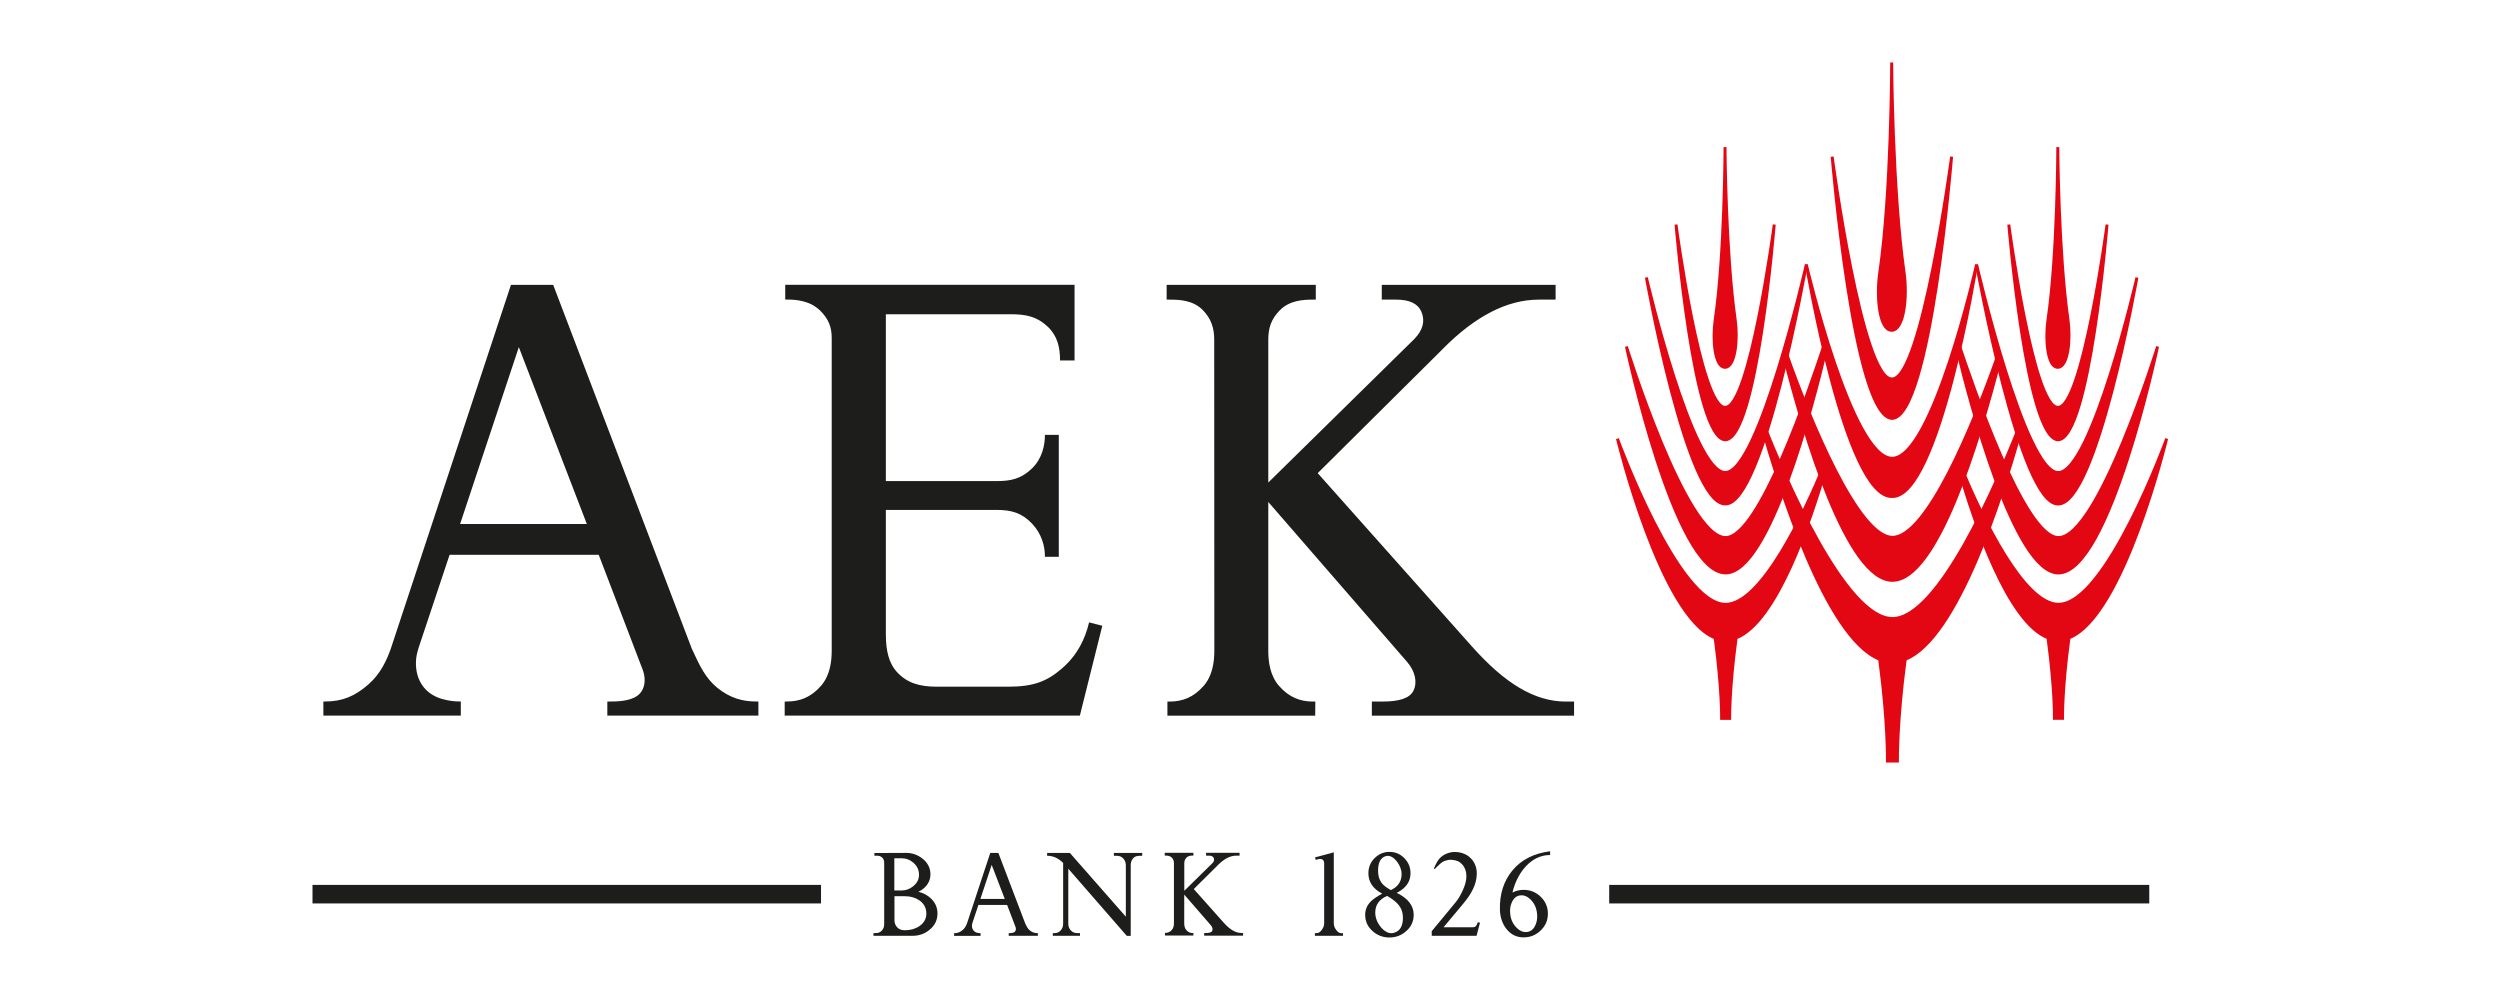 <svg width="120" height="48" viewBox="0 0 120 48" fill="none" xmlns="http://www.w3.org/2000/svg">
<path fill-rule="evenodd" clip-rule="evenodd" d="M57.276 44.787H57.256C57.138 44.787 57.035 44.748 56.943 44.643C56.86 44.547 56.843 44.421 56.843 44.316V42.941L58.125 44.418C58.199 44.505 58.222 44.604 58.185 44.682C58.151 44.754 58.047 44.784 57.898 44.784H57.801V44.913H59.668V44.784H59.593C59.306 44.784 59.031 44.619 58.727 44.276L57.301 42.674L58.449 41.536L58.455 41.53C58.756 41.224 59.051 41.071 59.344 41.071H59.499V40.936H57.892V41.071H58.027C58.148 41.071 58.225 41.107 58.26 41.182C58.297 41.269 58.274 41.353 58.194 41.434L56.846 42.758V41.437C56.846 41.329 56.874 41.248 56.952 41.167C57.041 41.074 57.167 41.068 57.258 41.068H57.284V40.933H55.907V41.068H55.931C56.025 41.068 56.151 41.071 56.243 41.164C56.321 41.245 56.349 41.332 56.349 41.434V44.306C56.349 44.409 56.335 44.538 56.252 44.634C56.16 44.739 56.054 44.778 55.939 44.778H55.919V44.907H57.284V44.778L57.276 44.787Z" fill="#1D1D1B"/>
<path fill-rule="evenodd" clip-rule="evenodd" d="M49.815 44.919H48.418V44.79H48.453C48.539 44.79 48.662 44.781 48.722 44.712C48.777 44.649 48.771 44.556 48.742 44.487L48.341 43.436H46.964L46.677 44.298C46.666 44.343 46.654 44.376 46.654 44.427C46.649 44.592 46.735 44.721 46.892 44.769C46.959 44.787 47.016 44.793 47.068 44.793V44.922H45.797V44.793H45.811C45.969 44.793 46.087 44.745 46.216 44.634C46.327 44.535 46.385 44.409 46.422 44.304L47.532 40.942H47.922L49.202 44.304C49.273 44.46 49.328 44.577 49.437 44.664C49.554 44.76 49.672 44.79 49.798 44.79H49.818V44.919H49.815ZM48.229 43.148L47.601 41.515L47.059 43.148H48.229Z" fill="#1D1D1B"/>
<path fill-rule="evenodd" clip-rule="evenodd" d="M36.406 34.348H29.152V33.672H29.336C29.78 33.672 30.428 33.627 30.733 33.267C31.014 32.934 30.979 32.46 30.83 32.096L28.739 26.631H21.58L20.091 31.1C20.025 31.334 19.971 31.508 19.965 31.775C19.942 32.637 20.387 33.306 21.204 33.546C21.551 33.648 21.844 33.672 22.119 33.672V34.348H15.522V33.672H15.599C16.42 33.672 17.028 33.429 17.696 32.841C18.278 32.328 18.571 31.667 18.76 31.133L24.526 13.673H26.553L33.205 31.133C33.578 31.943 33.856 32.544 34.424 33.009C35.038 33.51 35.646 33.672 36.297 33.672H36.403V34.348H36.406ZM28.168 25.151L24.904 16.663L22.085 25.151H28.165H28.168Z" fill="#1D1D1B"/>
<path fill-rule="evenodd" clip-rule="evenodd" d="M52.91 30.04L51.834 34.348H37.665V33.672H37.78C38.385 33.672 38.927 33.471 39.406 32.922C39.839 32.427 39.922 31.763 39.922 31.229V16.213C39.922 15.699 39.765 15.306 39.386 14.928C38.91 14.451 38.285 14.379 37.777 14.379H37.691V13.67H51.579V17.302H50.882C50.882 16.681 50.762 16.128 50.294 15.684C49.772 15.189 49.242 15.084 48.516 15.084H42.521V23.092H47.848C48.539 23.092 49.029 22.975 49.537 22.483C50.005 22.029 50.157 21.411 50.157 20.874H50.822V26.727H50.157C50.157 26.189 49.99 25.61 49.537 25.133C49.044 24.611 48.527 24.476 47.848 24.476H42.521V30.467C42.524 31.193 42.645 31.823 43.072 32.277C43.551 32.784 44.136 32.961 44.968 32.961H48.395C49.586 32.961 50.243 32.718 50.965 32.093C51.717 31.448 52.087 30.668 52.276 29.875L52.91 30.037V30.04Z" fill="#1D1D1B"/>
<path fill-rule="evenodd" clip-rule="evenodd" d="M98.771 17.632C98.281 17.632 98.163 16.3 98.301 15.357C98.766 12.185 98.774 7.061 98.774 7.061C98.774 7.061 98.803 12.101 99.265 15.357C99.399 16.3 99.265 17.632 98.774 17.632H98.771Z" fill="#E30613"/>
<path fill-rule="evenodd" clip-rule="evenodd" d="M98.771 17.632C98.281 17.632 98.163 16.3 98.301 15.357C98.766 12.185 98.774 7.061 98.774 7.061C98.774 7.061 98.803 12.101 99.265 15.357C99.399 16.3 99.265 17.632 98.774 17.632H98.771Z" stroke="#E30613" stroke-width="0.14" stroke-miterlimit="3.86"/>
<path fill-rule="evenodd" clip-rule="evenodd" d="M98.788 21.111C100.309 21.06 101.138 10.78 101.138 10.78C101.138 10.78 99.959 19.596 98.78 19.55C97.601 19.596 96.422 10.78 96.422 10.78C96.422 10.78 97.266 21.06 98.786 21.111H98.788Z" fill="#E30613"/>
<path fill-rule="evenodd" clip-rule="evenodd" d="M98.788 21.111C100.309 21.06 101.138 10.78 101.138 10.78C101.138 10.78 99.959 19.596 98.78 19.55C97.601 19.596 96.422 10.78 96.422 10.78C96.422 10.78 97.266 21.06 98.786 21.111H98.788Z" stroke="#E30613" stroke-width="0.14" stroke-miterlimit="3.86"/>
<path fill-rule="evenodd" clip-rule="evenodd" d="M98.791 22.681C97.188 22.681 94.876 12.695 94.876 12.695C94.876 12.695 96.938 24.245 98.788 24.191C100.639 24.245 102.572 13.322 102.572 13.322C102.572 13.322 100.395 22.684 98.791 22.684V22.681Z" fill="#E30613"/>
<path fill-rule="evenodd" clip-rule="evenodd" d="M98.791 22.681C97.188 22.681 94.876 12.695 94.876 12.695C94.876 12.695 96.938 24.245 98.788 24.191C100.639 24.245 102.572 13.322 102.572 13.322C102.572 13.322 100.395 22.684 98.791 22.684V22.681Z" stroke="#E30613" stroke-width="0.14" stroke-miterlimit="3.86"/>
<path fill-rule="evenodd" clip-rule="evenodd" d="M98.806 27.501C101.272 27.501 103.564 16.633 103.564 16.633C103.564 16.633 100.713 25.802 98.806 25.802C97.159 25.802 94.644 18.365 93.984 16.39L93.955 16.822C94.506 19.139 96.675 27.504 98.806 27.504V27.501Z" fill="#E30613"/>
<path fill-rule="evenodd" clip-rule="evenodd" d="M98.806 27.501C101.272 27.501 103.564 16.633 103.564 16.633C103.564 16.633 100.713 25.802 98.806 25.802C97.159 25.802 94.644 18.365 93.984 16.39L93.955 16.822C94.506 19.139 96.675 27.504 98.806 27.504V27.501Z" stroke="#E30613" stroke-width="0.14" stroke-miterlimit="3.86"/>
<path fill-rule="evenodd" clip-rule="evenodd" d="M90.8 15.855C90.204 15.855 90.061 14.235 90.227 13.091C90.792 9.231 90.8 3 90.8 3C90.8 3 90.835 9.129 91.397 13.088C91.561 14.232 91.397 15.852 90.8 15.852V15.855Z" fill="#E30613"/>
<path fill-rule="evenodd" clip-rule="evenodd" d="M90.8 15.855C90.204 15.855 90.061 14.235 90.227 13.091C90.792 9.231 90.8 3 90.8 3C90.8 3 90.835 9.129 91.397 13.088C91.561 14.232 91.397 15.852 90.8 15.852V15.855Z" stroke="#E30613" stroke-width="0.14" stroke-miterlimit="3.86"/>
<path fill-rule="evenodd" clip-rule="evenodd" d="M90.82 20.084C92.671 20.021 93.677 7.52 93.677 7.52C93.677 7.52 92.243 18.239 90.812 18.188C89.381 18.242 87.944 7.52 87.944 7.52C87.944 7.52 88.968 20.021 90.818 20.084H90.82Z" fill="#E30613"/>
<path fill-rule="evenodd" clip-rule="evenodd" d="M90.82 20.084C92.671 20.021 93.677 7.52 93.677 7.52C93.677 7.52 92.243 18.239 90.812 18.188C89.381 18.242 87.944 7.52 87.944 7.52C87.944 7.52 88.968 20.021 90.818 20.084H90.82Z" stroke="#E30613" stroke-width="0.14" stroke-miterlimit="3.86"/>
<path fill-rule="evenodd" clip-rule="evenodd" d="M90.823 21.997C88.873 21.997 86.704 12.698 86.704 12.698C86.704 12.698 88.572 23.899 90.82 23.833C93.069 23.899 94.876 12.698 94.876 12.698C94.876 12.698 92.774 21.997 90.823 21.997V21.997Z" fill="#E30613"/>
<path fill-rule="evenodd" clip-rule="evenodd" d="M90.823 21.997C88.873 21.997 86.704 12.698 86.704 12.698C86.704 12.698 88.572 23.899 90.82 23.833C93.069 23.899 94.876 12.698 94.876 12.698C94.876 12.698 92.774 21.997 90.823 21.997V21.997Z" stroke="#E30613" stroke-width="0.14" stroke-miterlimit="3.86"/>
<path fill-rule="evenodd" clip-rule="evenodd" d="M90.823 36.53H91.076C91.076 36.53 91.056 34.624 91.44 31.739C91.446 31.709 91.449 31.673 91.454 31.643C93.944 30.674 96.124 23.782 96.964 20.784C96.924 20.61 96.941 20.667 96.904 20.52C95.849 23.191 93.052 29.695 90.838 29.689C88.572 29.695 85.652 22.873 84.645 20.331C84.596 20.379 84.754 20.136 84.579 20.496C85.371 23.314 87.648 30.641 90.221 31.643C90.224 31.673 90.23 31.709 90.233 31.739C90.62 34.624 90.597 36.53 90.597 36.53H90.795H90.815H90.823Z" fill="#E30613"/>
<path fill-rule="evenodd" clip-rule="evenodd" d="M90.823 36.53H91.076C91.076 36.53 91.056 34.624 91.44 31.739C91.446 31.709 91.449 31.673 91.454 31.643C93.944 30.674 96.124 23.782 96.964 20.784C96.924 20.61 96.941 20.667 96.904 20.52C95.849 23.191 93.052 29.695 90.838 29.689C88.572 29.695 85.652 22.873 84.645 20.331C84.596 20.379 84.754 20.136 84.579 20.496C85.371 23.314 87.648 30.641 90.221 31.643C90.224 31.673 90.23 31.709 90.233 31.739C90.62 34.624 90.597 36.53 90.597 36.53H90.795H90.815H90.823Z" stroke="#E30613" stroke-width="0.14" stroke-miterlimit="3.86"/>
<path fill-rule="evenodd" clip-rule="evenodd" d="M90.841 27.855C92.969 27.855 94.988 21.204 95.983 17.338C95.958 17.266 95.929 17.251 95.86 17.158C94.704 20.421 92.484 25.79 90.841 25.79C89.197 25.79 86.879 20.177 85.746 16.951C85.698 16.99 85.701 16.99 85.626 17.08C86.596 20.901 88.664 27.858 90.841 27.858V27.855Z" fill="#E30613"/>
<path fill-rule="evenodd" clip-rule="evenodd" d="M90.841 27.855C92.969 27.855 94.988 21.204 95.983 17.338C95.958 17.266 95.929 17.251 95.86 17.158C94.704 20.421 92.484 25.79 90.841 25.79C89.197 25.79 86.879 20.177 85.746 16.951C85.698 16.99 85.701 16.99 85.626 17.08C86.596 20.901 88.664 27.858 90.841 27.858V27.855Z" stroke="#E30613" stroke-width="0.14" stroke-miterlimit="3.86"/>
<path fill-rule="evenodd" clip-rule="evenodd" d="M82.798 17.632C82.308 17.632 82.19 16.3 82.328 15.357C82.792 12.185 82.801 7.061 82.801 7.061C82.801 7.061 82.829 12.101 83.291 15.357C83.426 16.3 83.291 17.632 82.801 17.632H82.798Z" fill="#E30613"/>
<path fill-rule="evenodd" clip-rule="evenodd" d="M82.798 17.632C82.308 17.632 82.19 16.3 82.328 15.357C82.792 12.185 82.801 7.061 82.801 7.061C82.801 7.061 82.829 12.101 83.291 15.357C83.426 16.3 83.291 17.632 82.801 17.632H82.798Z" stroke="#E30613" stroke-width="0.14" stroke-miterlimit="3.86"/>
<path fill-rule="evenodd" clip-rule="evenodd" d="M82.815 21.111C84.335 21.06 85.164 10.78 85.164 10.78C85.164 10.78 83.986 19.596 82.807 19.55C81.628 19.596 80.449 10.78 80.449 10.78C80.449 10.78 81.292 21.06 82.812 21.111H82.815Z" fill="#E30613"/>
<path fill-rule="evenodd" clip-rule="evenodd" d="M82.815 21.111C84.335 21.06 85.164 10.78 85.164 10.78C85.164 10.78 83.986 19.596 82.807 19.55C81.628 19.596 80.449 10.78 80.449 10.78C80.449 10.78 81.292 21.06 82.812 21.111H82.815Z" stroke="#E30613" stroke-width="0.14" stroke-miterlimit="3.86"/>
<path fill-rule="evenodd" clip-rule="evenodd" d="M82.818 22.681C81.215 22.681 79.026 13.319 79.026 13.319C79.026 13.319 80.968 24.242 82.815 24.188C84.665 24.242 86.705 12.692 86.705 12.692C86.705 12.692 84.421 22.678 82.818 22.678V22.681Z" fill="#E30613"/>
<path fill-rule="evenodd" clip-rule="evenodd" d="M82.818 22.681C81.215 22.681 79.026 13.319 79.026 13.319C79.026 13.319 80.968 24.242 82.815 24.188C84.665 24.242 86.705 12.692 86.705 12.692C86.705 12.692 84.421 22.678 82.818 22.678V22.681Z" stroke="#E30613" stroke-width="0.14" stroke-miterlimit="3.86"/>
<path fill-rule="evenodd" clip-rule="evenodd" d="M82.832 27.501C84.935 27.501 87.043 19.355 87.62 16.912L87.585 16.471C86.897 18.551 84.453 25.802 82.829 25.802C80.922 25.802 78.068 16.633 78.068 16.633C78.068 16.633 80.363 27.501 82.829 27.501H82.832Z" fill="#E30613"/>
<path fill-rule="evenodd" clip-rule="evenodd" d="M82.832 27.501C84.935 27.501 87.043 19.355 87.62 16.912L87.585 16.471C86.897 18.551 84.453 25.802 82.829 25.802C80.922 25.802 78.068 16.633 78.068 16.633C78.068 16.633 80.363 27.501 82.829 27.501H82.832Z" stroke="#E30613" stroke-width="0.14" stroke-miterlimit="3.86"/>
<path fill-rule="evenodd" clip-rule="evenodd" d="M94.05 22.621C94.784 25.136 96.385 29.866 98.301 30.614C98.304 30.638 98.309 30.668 98.312 30.695C98.631 33.066 98.613 34.48 98.613 34.48H98.777H98.794H99.001C99.001 34.48 98.983 33.066 99.302 30.695C99.305 30.668 99.31 30.641 99.313 30.614C101.943 29.59 104 21.054 104 21.054C104 21.054 101.097 29.014 98.808 29.005C97.136 29.011 95.137 24.815 94.179 22.534L94.053 22.621H94.05Z" fill="#E30613"/>
<path fill-rule="evenodd" clip-rule="evenodd" d="M94.05 22.621C94.784 25.136 96.385 29.866 98.301 30.614C98.304 30.638 98.309 30.668 98.312 30.695C98.631 33.066 98.613 34.48 98.613 34.48H98.777H98.794H99.001C99.001 34.48 98.983 33.066 99.302 30.695C99.305 30.668 99.31 30.641 99.313 30.614C101.943 29.59 104 21.054 104 21.054C104 21.054 101.097 29.014 98.808 29.005C97.136 29.011 95.137 24.815 94.179 22.534L94.053 22.621H94.05Z" stroke="#E30613" stroke-width="0.14" stroke-miterlimit="3.86"/>
<path fill-rule="evenodd" clip-rule="evenodd" d="M87.539 22.372C86.612 24.608 84.544 29.011 82.829 29.008C80.54 29.014 77.638 21.057 77.638 21.057C77.638 21.057 79.697 29.593 82.324 30.617C82.327 30.641 82.333 30.671 82.336 30.698C82.654 33.069 82.637 34.483 82.637 34.483H82.8H82.818H83.024C83.024 34.483 83.007 33.069 83.325 30.698C83.328 30.671 83.334 30.644 83.337 30.617C85.279 29.86 86.908 25.01 87.628 22.522L87.539 22.375V22.372Z" fill="#E30613"/>
<path fill-rule="evenodd" clip-rule="evenodd" d="M87.539 22.372C86.612 24.608 84.544 29.011 82.829 29.008C80.54 29.014 77.638 21.057 77.638 21.057C77.638 21.057 79.697 29.593 82.324 30.617C82.327 30.641 82.333 30.671 82.336 30.698C82.654 33.069 82.637 34.483 82.637 34.483H82.8H82.818H83.024C83.024 34.483 83.007 33.069 83.325 30.698C83.328 30.671 83.334 30.644 83.337 30.617C85.279 29.86 86.908 25.01 87.628 22.522L87.539 22.375V22.372Z" stroke="#E30613" stroke-width="0.14" stroke-miterlimit="3.86"/>
<path d="M77.242 42.92H103.165" stroke="#1D1D1B" stroke-width="0.89" stroke-miterlimit="3.86"/>
<path fill-rule="evenodd" clip-rule="evenodd" d="M44.999 43.847C44.999 44.16 44.873 44.421 44.621 44.628C44.386 44.823 44.113 44.919 43.803 44.919H41.927V44.79H41.988C42.157 44.79 42.234 44.763 42.326 44.67C42.415 44.583 42.441 44.457 42.441 44.358V41.428C42.441 41.332 42.426 41.239 42.349 41.167C42.266 41.092 42.203 41.074 42.077 41.074H41.971V40.945C42.297 40.945 42.808 40.945 43.502 40.939C43.786 40.939 44.041 41.029 44.271 41.206C44.515 41.395 44.647 41.635 44.661 41.923C44.672 42.118 44.621 42.296 44.506 42.461C44.4 42.608 44.257 42.725 44.081 42.806C44.334 42.863 44.546 42.983 44.721 43.16C44.908 43.358 44.999 43.586 44.999 43.847V43.847ZM44.113 41.983C44.11 41.755 44.021 41.569 43.852 41.419C43.683 41.269 43.491 41.197 43.278 41.197H42.928V42.743H43.273C43.482 42.743 43.671 42.674 43.841 42.533C44.027 42.377 44.116 42.194 44.113 41.983V41.983ZM44.463 43.841C44.463 43.586 44.354 43.379 44.139 43.223C43.941 43.088 43.714 43.019 43.453 43.019H42.934V44.178C42.934 44.301 42.977 44.412 43.063 44.511C43.155 44.607 43.27 44.652 43.413 44.652C43.686 44.655 43.921 44.592 44.122 44.46C44.351 44.307 44.466 44.099 44.466 43.841H44.463Z" fill="#1D1D1B"/>
<path fill-rule="evenodd" clip-rule="evenodd" d="M54.826 41.077H54.752C54.582 41.077 54.471 41.095 54.37 41.224C54.29 41.323 54.275 41.443 54.275 41.542V44.922H54.086L51.278 41.698V44.322C51.278 44.424 51.298 44.541 51.378 44.637C51.473 44.751 51.576 44.79 51.72 44.79H51.84V44.919H50.535V44.79H50.61C50.736 44.79 50.839 44.751 50.928 44.643C51.014 44.538 51.031 44.424 51.031 44.319V41.422C50.802 41.191 50.547 41.077 50.263 41.077V40.942H51.355L54.04 44.001V41.542C54.04 41.44 54.017 41.329 53.937 41.23C53.837 41.11 53.733 41.077 53.573 41.077H53.467V40.942H54.826V41.077V41.077Z" fill="#1D1D1B"/>
<path fill-rule="evenodd" clip-rule="evenodd" d="M64.464 44.919H63.115V44.79H63.204C63.296 44.79 63.379 44.733 63.454 44.622C63.526 44.523 63.56 44.421 63.56 44.319V41.455C63.56 41.302 63.491 41.227 63.354 41.227C63.334 41.227 63.31 41.23 63.288 41.239L63.153 41.275L63.124 41.152L64.022 40.912V44.322C64.022 44.424 64.056 44.526 64.128 44.625C64.203 44.736 64.286 44.793 64.377 44.793H64.466V44.922L64.464 44.919Z" fill="#1D1D1B"/>
<path fill-rule="evenodd" clip-rule="evenodd" d="M67.857 43.91C67.857 44.223 67.739 44.484 67.501 44.691C67.269 44.898 66.999 45 66.692 45C66.385 45 66.116 44.898 65.889 44.697C65.648 44.487 65.528 44.226 65.528 43.91C65.528 43.676 65.611 43.469 65.777 43.292C65.901 43.163 66.087 43.031 66.345 42.896C65.903 42.662 65.683 42.335 65.683 41.917C65.683 41.632 65.78 41.392 65.978 41.194C66.179 40.993 66.417 40.891 66.695 40.891C66.973 40.891 67.209 40.99 67.404 41.188C67.604 41.386 67.705 41.629 67.705 41.917C67.705 42.323 67.484 42.635 67.042 42.857C67.587 43.121 67.857 43.472 67.857 43.907V43.91ZM67.249 41.755C67.211 41.599 67.137 41.455 67.025 41.32C66.893 41.161 66.755 41.08 66.618 41.08C66.58 41.08 66.543 41.086 66.506 41.098C66.268 41.173 66.147 41.404 66.147 41.797C66.147 42.023 66.199 42.209 66.302 42.356C66.388 42.491 66.555 42.608 66.761 42.725C66.784 42.716 66.796 42.71 66.824 42.692C67.125 42.533 67.277 42.287 67.277 41.953C67.277 41.884 67.269 41.818 67.251 41.752L67.249 41.755ZM67.297 43.742C67.211 43.454 66.962 43.217 66.578 43.004C66.193 43.175 66.012 43.439 66.012 43.811C66.012 43.898 66.024 43.986 66.05 44.075C66.099 44.247 66.19 44.403 66.319 44.547C66.466 44.709 66.623 44.793 66.787 44.793C66.833 44.793 66.876 44.787 66.916 44.772C67.2 44.691 67.341 44.448 67.341 44.045C67.341 43.937 67.326 43.838 67.297 43.742V43.742Z" fill="#1D1D1B"/>
<path fill-rule="evenodd" clip-rule="evenodd" d="M74.405 41.038C74.359 41.044 74.287 41.05 74.19 41.056C73.791 41.116 73.444 41.329 73.146 41.692C72.885 42.017 72.701 42.401 72.598 42.842C72.767 42.755 72.945 42.713 73.132 42.713C73.456 42.713 73.728 42.824 73.955 43.046C74.184 43.268 74.299 43.538 74.299 43.856C74.299 44.175 74.184 44.439 73.955 44.661C73.725 44.883 73.45 44.994 73.132 44.994C72.796 44.994 72.521 44.859 72.308 44.589C72.111 44.337 72.007 44.031 71.996 43.67C71.976 42.92 72.176 42.29 72.598 41.779C73.025 41.266 73.625 40.96 74.405 40.861V41.035V41.038ZM73.717 44.361C73.763 44.25 73.785 44.127 73.785 43.995C73.785 43.622 73.656 43.328 73.398 43.115C73.284 43.022 73.163 42.974 73.037 42.974C72.81 42.974 72.65 43.1 72.552 43.352C72.506 43.463 72.483 43.586 72.483 43.718C72.483 44.09 72.612 44.385 72.871 44.598C72.985 44.691 73.106 44.739 73.232 44.739C73.459 44.739 73.619 44.613 73.717 44.361Z" fill="#1D1D1B"/>
<path fill-rule="evenodd" clip-rule="evenodd" d="M71.041 44.288L70.932 44.27C70.909 44.337 70.889 44.397 70.851 44.445C70.814 44.487 70.762 44.508 70.699 44.508H69.291L70.255 43.352C70.335 43.256 70.412 43.154 70.49 43.043C70.567 42.932 70.636 42.815 70.694 42.695C70.754 42.575 70.8 42.452 70.834 42.323C70.868 42.191 70.886 42.058 70.886 41.923C70.886 41.764 70.857 41.623 70.802 41.5C70.751 41.377 70.679 41.272 70.587 41.188C70.501 41.098 70.398 41.032 70.283 40.984C70.169 40.933 70.008 40.9 69.882 40.897C69.758 40.888 69.635 40.906 69.509 40.948C69.386 40.987 69.274 41.05 69.173 41.134C69.099 41.197 69.033 41.278 68.975 41.383C68.915 41.488 68.866 41.587 68.829 41.68L68.861 41.719C68.947 41.635 69.018 41.566 69.076 41.509C69.136 41.452 69.193 41.404 69.248 41.371C69.308 41.335 69.365 41.314 69.443 41.296C69.558 41.266 69.629 41.26 69.747 41.278C69.939 41.305 70.062 41.353 70.192 41.5C70.321 41.644 70.387 41.83 70.387 42.058C70.387 42.163 70.372 42.272 70.341 42.389C70.309 42.506 70.266 42.62 70.215 42.731C70.166 42.842 70.108 42.95 70.048 43.055C69.985 43.16 69.922 43.247 69.859 43.322L68.723 44.697V44.919H70.874L71.041 44.285V44.288Z" fill="#1D1D1B"/>
<path d="M15 42.92H39.409" stroke="#1D1D1B" stroke-width="0.89" stroke-miterlimit="3.86"/>
<path fill-rule="evenodd" clip-rule="evenodd" d="M63.127 33.675H63.021C62.416 33.675 61.873 33.474 61.395 32.925C60.961 32.43 60.878 31.766 60.878 31.232V24.095L67.541 31.772C67.928 32.22 68.043 32.745 67.848 33.15C67.667 33.525 67.14 33.675 66.351 33.675H65.849V34.351H75.555V33.675H75.162C73.671 33.675 72.245 32.817 70.662 31.04L63.25 22.711L69.208 16.795L69.239 16.762C70.802 15.177 72.343 14.382 73.863 14.382H74.669V13.673H66.325V14.382H67.022C67.656 14.382 68.058 14.574 68.227 14.961C68.416 15.411 68.301 15.849 67.88 16.279L60.878 23.161V16.297C60.878 15.732 61.025 15.309 61.426 14.898C61.891 14.421 62.539 14.382 63.024 14.382H63.158V13.673H55.999V14.382H56.117C56.602 14.382 57.267 14.403 57.737 14.886C58.142 15.3 58.282 15.759 58.282 16.297L58.288 31.232C58.288 31.766 58.205 32.433 57.772 32.925C57.293 33.474 56.751 33.675 56.145 33.675H56.036V34.351H63.13L63.136 33.675H63.127Z" fill="#1D1D1B"/>
</svg>
